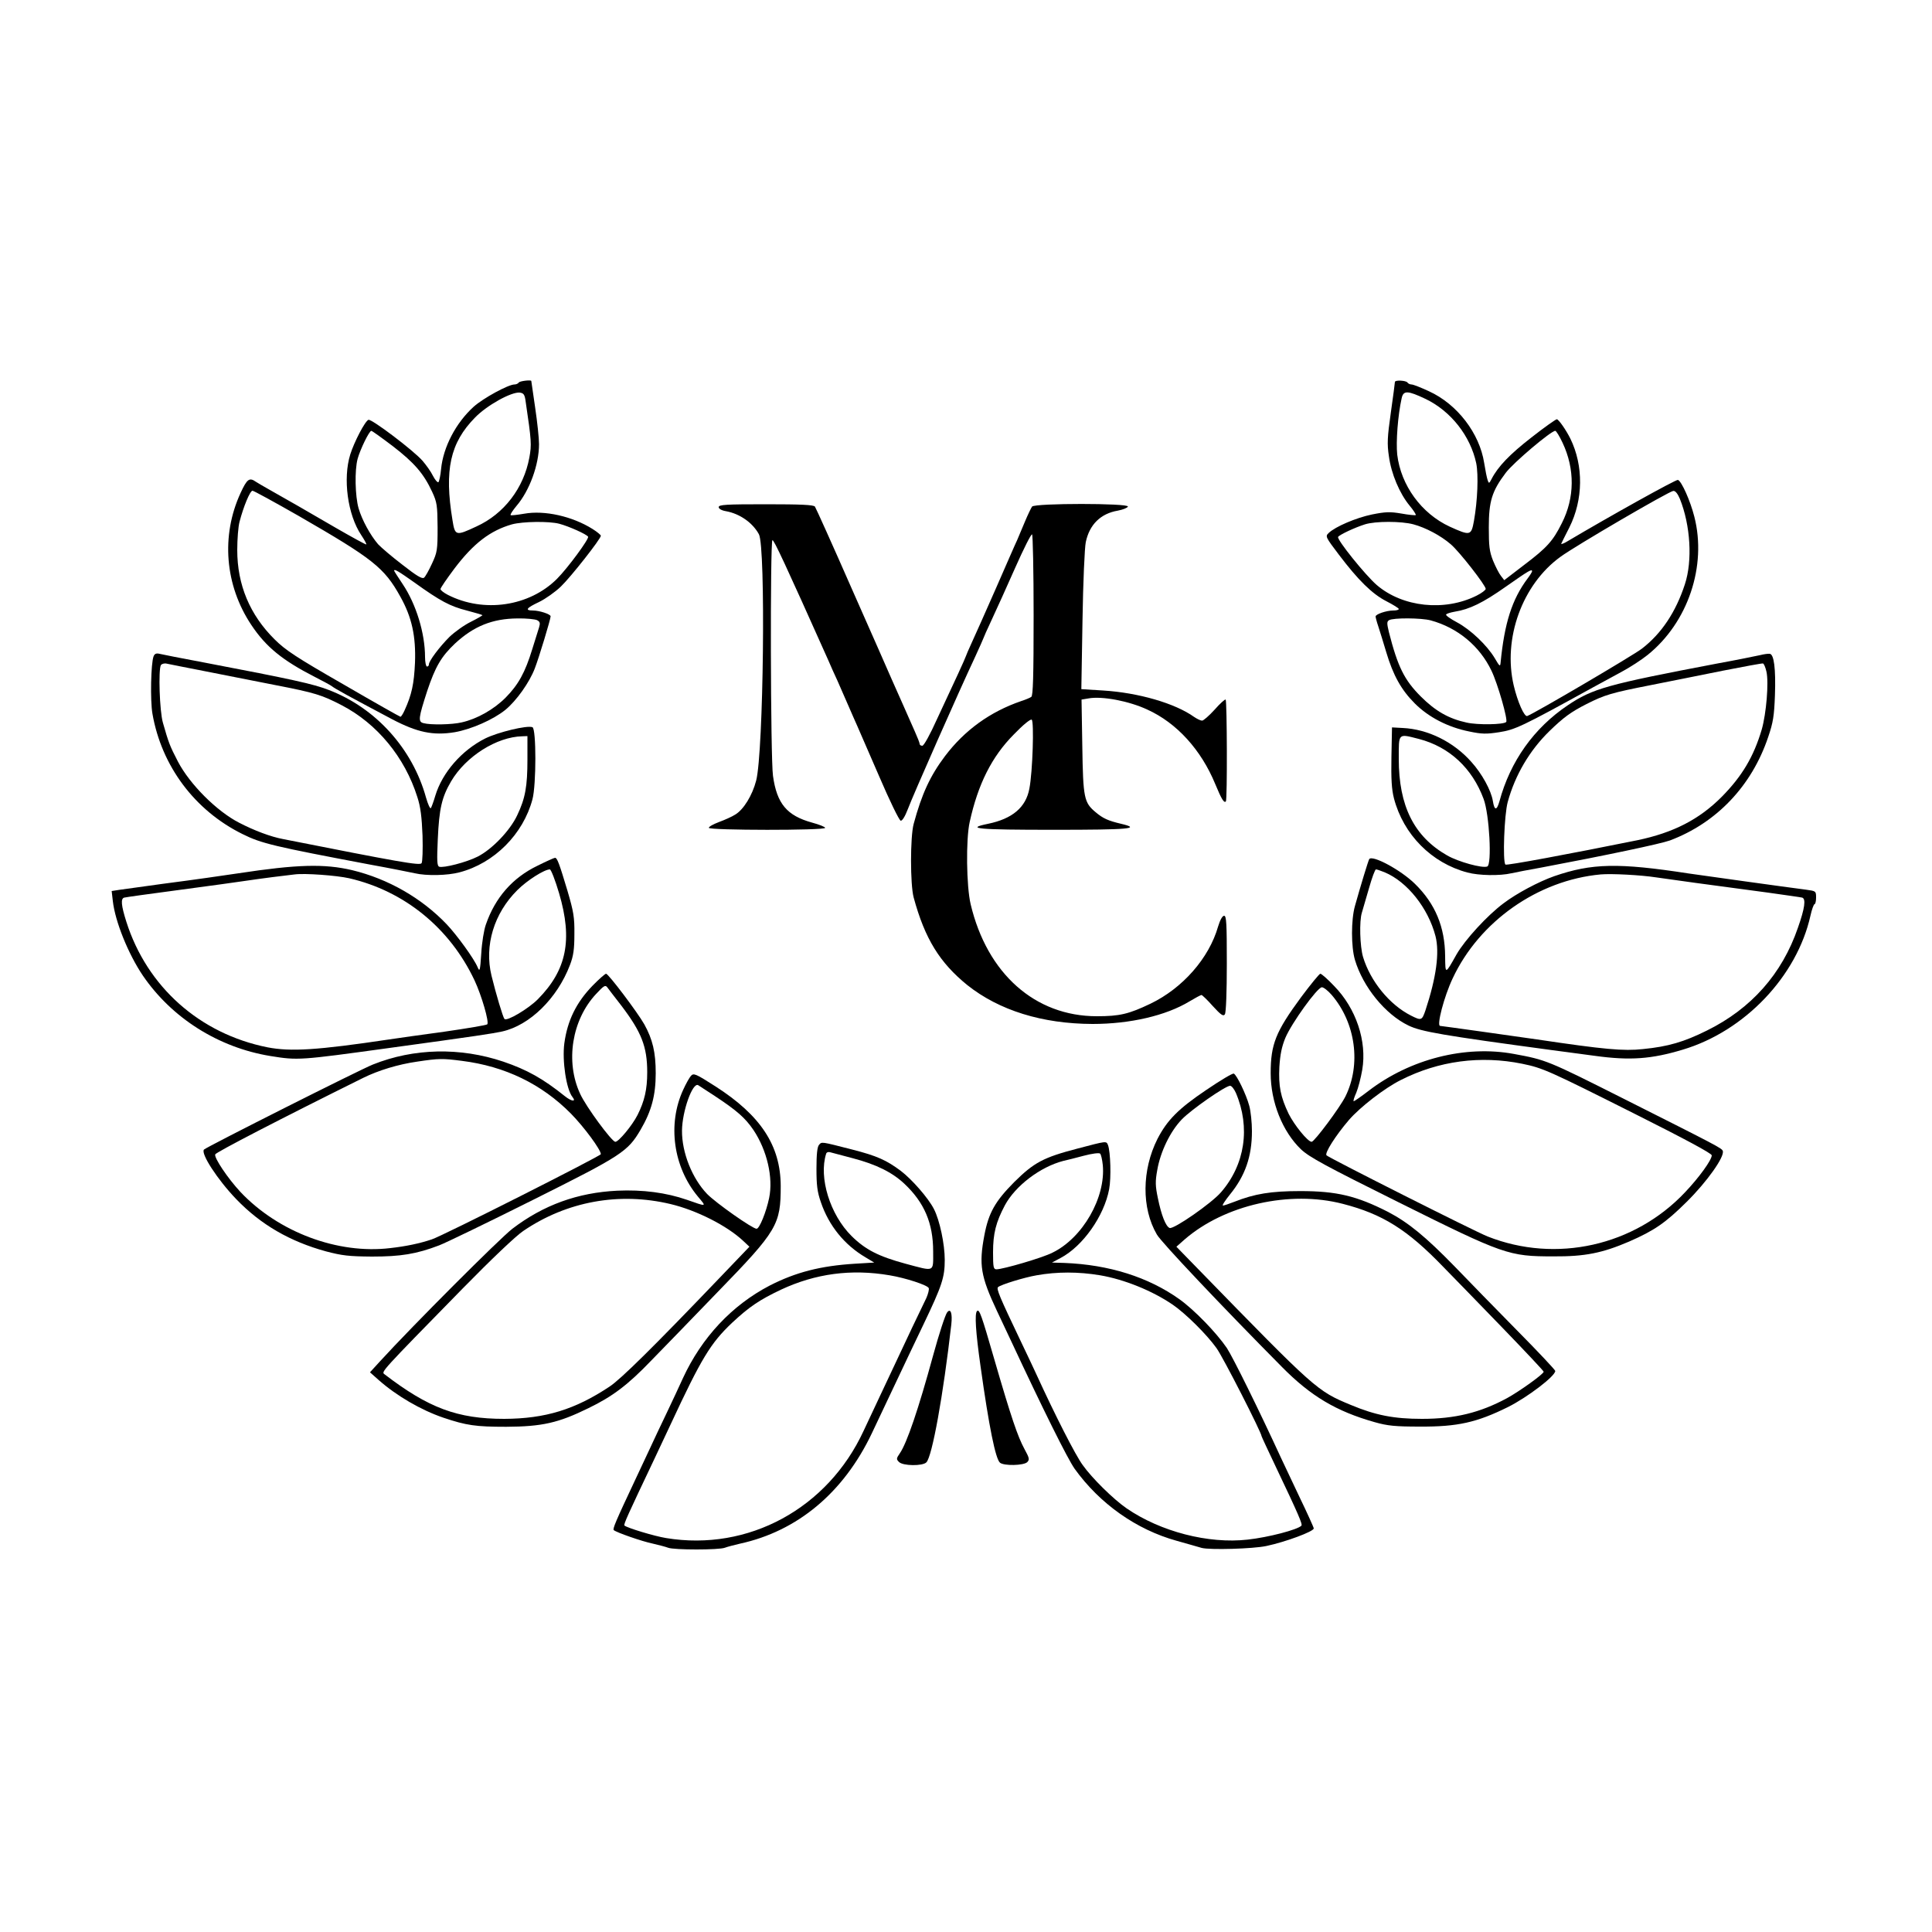 <?xml version="1.0" standalone="no"?>
<!DOCTYPE svg PUBLIC "-//W3C//DTD SVG 20010904//EN"
 "http://www.w3.org/TR/2001/REC-SVG-20010904/DTD/svg10.dtd">
<svg version="1.0" xmlns="http://www.w3.org/2000/svg"
 width="1000pt" height="1000pt" viewBox="0 0 1000 1000"
 preserveAspectRatio="xMidYMid meet">
<g transform="translate(0,1000) scale(0.1,-0.1)"
fill="#000000" stroke="none">
<path d="M2685 8020 c-3 -5 -13 -10 -22 -10 -32 0 -162 -71 -211 -115 -92 -83
-158 -209 -169 -323 -3 -34 -10 -65 -14 -68 -5 -2 -17 12 -28 33 -10 21 -35
56 -54 78 -46 53 -264 218 -280 212 -18 -7 -74 -115 -94 -179 -39 -125 -14
-312 57 -418 16 -24 28 -46 26 -48 -2 -2 -73 37 -158 86 -148 86 -255 148
-348 200 -25 14 -54 31 -65 38 -34 24 -46 16 -80 -58 -102 -221 -81 -478 56
-683 76 -114 161 -183 329 -269 41 -21 80 -42 85 -46 19 -15 85 -51 315 -173
130 -68 211 -85 323 -67 86 15 200 65 263 116 57 47 124 141 152 214 21 54 82
255 82 270 0 11 -58 30 -91 30 -44 0 -35 13 31 44 33 16 84 52 113 80 52 50
207 247 207 263 0 4 -19 20 -43 35 -105 66 -249 98 -354 79 -36 -6 -68 -10
-70 -7 -3 3 11 24 30 47 68 79 117 214 117 320 0 30 -9 115 -20 189 -11 74
-20 136 -20 138 0 7 -60 0 -65 -8z m36 -100 c30 -203 31 -221 19 -288 -29
-158 -131 -292 -274 -357 -107 -50 -111 -49 -124 33 -43 260 -12 400 117 531
61 63 187 133 231 129 21 -3 26 -10 31 -48z m-687 -230 c110 -85 159 -141 203
-236 25 -54 27 -70 28 -184 0 -117 -2 -129 -29 -187 -16 -35 -34 -67 -41 -73
-10 -8 -38 9 -111 66 -55 42 -111 90 -127 107 -41 48 -83 125 -101 186 -18 63
-21 197 -5 256 13 48 60 145 71 145 4 0 54 -36 112 -80z m-487 -361 c383 -221
442 -267 525 -417 60 -107 81 -205 76 -342 -5 -110 -17 -166 -54 -247 -8 -18
-18 -33 -21 -33 -3 0 -136 75 -296 168 -244 140 -300 177 -356 233 -128 127
-193 282 -193 462 0 56 5 122 12 147 20 77 54 160 67 160 6 0 114 -59 240
-131z m1348 -40 c49 -13 141 -54 149 -67 6 -11 -106 -163 -161 -218 -143 -143
-379 -178 -565 -83 -21 11 -38 24 -38 30 0 6 33 54 72 106 99 131 186 197 298
229 56 15 192 17 245 3z m-750 -304 c135 -97 185 -123 271 -145 42 -11 79 -22
81 -24 2 -1 -25 -17 -59 -34 -35 -17 -85 -53 -112 -79 -51 -51 -106 -124 -106
-142 0 -6 -4 -11 -10 -11 -5 0 -10 22 -10 49 0 123 -46 274 -116 378 -24 36
-44 67 -44 69 0 11 23 -3 105 -61z m635 -195 c15 -8 17 -15 10 -38 -5 -15 -20
-65 -35 -112 -37 -121 -72 -184 -138 -251 -61 -61 -147 -110 -227 -128 -50
-12 -162 -14 -198 -4 -29 7 -26 27 19 166 42 126 73 179 144 246 97 90 194
129 323 130 46 1 92 -4 102 -9z"/>
<path d="M7220 8023 c0 -4 -9 -75 -21 -158 -18 -127 -20 -162 -10 -227 12 -90
55 -192 107 -255 20 -24 34 -46 32 -49 -3 -2 -37 1 -75 8 -59 10 -82 9 -152
-5 -82 -17 -190 -63 -224 -96 -18 -17 -16 -21 53 -112 100 -132 172 -203 246
-241 35 -18 64 -36 64 -40 0 -5 -13 -8 -29 -8 -35 0 -91 -19 -91 -31 0 -4 6
-28 14 -51 8 -24 26 -83 41 -133 36 -121 78 -196 148 -266 71 -71 171 -123
281 -145 66 -14 90 -14 155 -4 83 13 116 28 486 232 39 21 105 57 149 81 43
23 103 62 134 87 209 168 307 460 242 715 -21 83 -66 184 -85 191 -9 4 -362
-193 -569 -316 -21 -13 -37 -19 -35 -14 2 5 21 43 42 84 72 144 74 319 5 460
-23 46 -61 100 -70 100 -5 0 -65 -42 -131 -94 -112 -87 -174 -151 -207 -216
-12 -23 -14 -24 -20 -5 -4 11 -12 51 -18 89 -24 153 -139 304 -286 371 -41 19
-81 35 -90 35 -8 0 -18 5 -21 10 -7 11 -65 14 -65 3z m159 -88 c131 -63 232
-192 262 -333 12 -61 7 -192 -12 -299 -14 -76 -19 -77 -125 -29 -147 68 -253
214 -272 373 -7 66 3 202 23 292 9 41 31 40 124 -4z m709 -227 c64 -136 63
-284 -4 -416 -46 -92 -76 -126 -195 -216 l-103 -79 -17 22 c-10 12 -28 48 -41
79 -19 48 -22 76 -22 172 0 135 16 188 88 283 39 52 234 217 256 217 5 0 22
-28 38 -62z m607 -290 c55 -137 66 -320 26 -442 -47 -144 -121 -255 -222 -333
-45 -35 -554 -334 -594 -349 -15 -6 -50 73 -70 158 -57 243 44 523 242 666 76
56 563 340 584 341 11 1 23 -15 34 -41z m-1379 -132 c63 -17 141 -58 193 -103
44 -37 181 -213 181 -231 0 -6 -21 -22 -47 -35 -166 -83 -383 -60 -517 55 -59
51 -208 236 -200 249 7 11 85 48 139 65 54 17 188 17 251 0z m614 -243 c0 -3
-10 -20 -23 -37 -81 -108 -120 -231 -140 -436 -2 -22 -5 -20 -30 23 -40 67
-125 148 -196 186 -34 18 -59 36 -56 40 2 5 23 11 45 15 76 12 146 46 265 130
117 82 135 93 135 79z m-525 -254 c140 -38 254 -133 315 -261 33 -69 86 -255
76 -265 -13 -14 -149 -16 -205 -3 -92 20 -161 59 -237 135 -85 85 -119 153
-165 333 -11 46 -11 55 1 62 21 13 167 12 215 -1z"/>
<path d="M3720 7375 c0 -8 14 -17 38 -21 71 -13 137 -59 170 -119 36 -65 24
-1127 -14 -1275 -20 -77 -65 -150 -108 -176 -17 -11 -55 -28 -85 -39 -29 -11
-53 -24 -52 -30 1 -13 601 -14 602 0 0 5 -30 17 -67 27 -131 36 -183 98 -203
242 -13 91 -15 1212 -3 1220 7 4 65 -120 289 -621 12 -29 34 -77 47 -105 13
-29 38 -87 56 -128 18 -41 39 -90 47 -107 8 -18 59 -135 113 -260 54 -126 104
-229 112 -231 8 -1 22 21 37 60 25 68 269 620 345 781 25 55 46 101 46 103 0
2 19 45 43 96 24 51 79 173 122 270 43 97 82 175 87 172 4 -3 8 -191 8 -418 0
-319 -3 -416 -12 -423 -7 -5 -31 -15 -53 -22 -160 -55 -292 -150 -394 -285
-76 -101 -120 -195 -162 -351 -18 -67 -18 -313 0 -380 58 -214 135 -338 278
-454 165 -131 387 -200 648 -201 194 0 380 43 502 117 30 18 58 33 62 33 3 0
30 -25 58 -57 43 -47 55 -55 63 -43 6 9 10 116 10 263 0 207 -2 247 -14 247
-9 0 -21 -22 -31 -55 -47 -165 -184 -320 -350 -400 -113 -54 -160 -65 -278
-65 -320 0 -568 221 -653 580 -22 93 -25 335 -5 425 43 196 114 338 228 453
47 49 86 81 93 77 13 -8 5 -270 -12 -357 -18 -97 -88 -156 -214 -182 -122 -25
-53 -31 341 -31 392 0 454 6 348 31 -68 16 -94 28 -132 60 -60 50 -65 73 -69
341 l-4 242 36 6 c69 13 209 -13 305 -58 152 -69 278 -208 351 -385 33 -80 46
-100 55 -90 8 7 6 520 -1 527 -3 3 -29 -20 -57 -52 -29 -32 -58 -57 -65 -57
-8 0 -26 9 -41 19 -99 71 -290 126 -472 137 l-112 7 6 356 c3 196 11 378 17
405 19 91 77 148 166 163 26 5 49 14 52 21 6 18 -481 18 -496 0 -5 -7 -22 -42
-37 -78 -15 -36 -33 -78 -40 -95 -8 -16 -57 -129 -110 -250 -53 -121 -110
-248 -126 -283 -16 -35 -29 -65 -29 -67 0 -2 -19 -45 -43 -97 -24 -51 -72
-155 -107 -230 -36 -80 -68 -138 -76 -138 -8 0 -14 4 -14 10 0 5 -11 33 -24
62 -13 29 -40 91 -61 138 -21 47 -48 108 -60 135 -12 28 -104 237 -205 465
-100 228 -187 421 -192 428 -8 9 -71 12 -254 12 -207 0 -244 -2 -244 -15z"/>
<path d="M795 6603 c-14 -35 -18 -229 -6 -297 47 -271 219 -501 466 -623 98
-49 163 -64 660 -158 105 -19 209 -40 232 -45 60 -14 169 -12 232 5 179 47
329 197 377 378 20 75 20 365 0 373 -28 11 -179 -26 -244 -58 -122 -61 -223
-177 -259 -297 -9 -31 -20 -60 -23 -64 -4 -4 -15 20 -25 55 -70 253 -260 464
-504 557 -80 31 -189 55 -640 141 -118 22 -224 43 -236 46 -16 4 -25 0 -30
-13z m265 -77 c96 -19 258 -51 360 -71 212 -41 246 -52 350 -106 182 -95 325
-268 390 -474 17 -52 23 -103 27 -200 2 -71 0 -136 -5 -143 -9 -13 -116 6
-717 125 -64 12 -149 44 -228 85 -115 59 -255 199 -316 316 -43 83 -48 97 -78
202 -17 59 -24 275 -10 298 5 6 18 10 30 7 12 -3 101 -20 197 -39z m1670 -456
c0 -140 -11 -202 -53 -290 -37 -79 -130 -176 -205 -214 -57 -29 -177 -60 -199
-52 -11 5 -12 31 -7 143 7 158 21 217 69 299 76 129 236 230 368 233 l27 1 0
-120z"/>
<path d="M9110 6609 c-19 -4 -120 -25 -225 -44 -568 -108 -642 -129 -771 -216
-174 -117 -297 -289 -353 -497 -14 -49 -26 -48 -34 2 -9 55 -56 141 -111 202
-92 104 -225 170 -356 176 l-55 3 -3 -153 c-2 -114 1 -167 13 -214 49 -188
195 -335 380 -384 59 -16 168 -18 228 -4 23 5 94 19 157 30 334 63 614 122
664 140 241 91 423 282 508 535 26 76 31 110 35 215 5 140 -5 214 -27 216 -8
1 -31 -2 -50 -7z m33 -85 c13 -57 -1 -218 -24 -299 -42 -142 -102 -242 -206
-348 -117 -118 -251 -187 -438 -226 -351 -71 -678 -132 -683 -126 -15 15 -6
260 12 324 38 139 113 267 217 368 71 69 110 98 191 139 95 48 129 58 333 98
99 20 268 53 375 75 107 21 199 38 205 37 5 -1 13 -20 18 -42z m-1798 -349
c157 -41 275 -151 334 -310 30 -79 44 -341 19 -350 -26 -10 -149 24 -207 57
-172 98 -251 256 -251 500 0 136 -5 131 105 103z"/>
<path d="M2782 5519 c-129 -62 -219 -165 -267 -304 -10 -27 -21 -95 -24 -150
-6 -91 -8 -97 -19 -71 -19 45 -107 166 -160 222 -130 136 -303 235 -489 280
-144 34 -286 30 -588 -16 -103 -15 -203 -30 -395 -55 -102 -14 -202 -28 -224
-31 l-38 -6 6 -52 c12 -106 80 -274 155 -385 150 -220 391 -373 661 -417 142
-23 152 -22 610 41 467 64 537 75 589 86 143 32 285 171 351 344 18 47 23 81
23 160 1 87 -4 116 -36 225 -42 140 -53 170 -64 170 -5 0 -45 -18 -91 -41z
m112 -143 c71 -241 39 -397 -110 -548 -50 -50 -161 -116 -173 -102 -8 9 -44
130 -67 224 -38 156 13 323 134 443 51 51 140 107 168 107 6 0 28 -56 48 -124z
m-1086 78 c285 -66 520 -257 648 -528 37 -79 77 -217 66 -228 -4 -4 -104 -21
-222 -38 -118 -16 -246 -34 -285 -40 -375 -56 -510 -64 -630 -41 -351 70 -624
313 -731 650 -27 85 -30 120 -11 125 6 2 136 20 287 40 151 20 302 41 335 46
33 5 98 14 145 20 47 6 99 12 115 14 52 7 217 -5 283 -20z"/>
<path d="M7087 5553 c-5 -8 -45 -139 -74 -243 -20 -71 -20 -210 0 -278 42
-141 157 -282 277 -340 66 -32 177 -51 740 -127 63 -8 165 -22 225 -30 182
-25 292 -17 455 32 321 96 591 380 661 694 7 32 17 59 21 59 4 0 8 15 8 34 0
34 -1 34 -52 41 -109 14 -546 75 -608 84 -363 56 -501 53 -695 -14 -80 -28
-195 -89 -262 -140 -84 -62 -201 -190 -244 -265 -59 -105 -58 -105 -59 -10 -1
152 -51 272 -156 375 -73 72 -222 152 -237 128z m80 -68 c117 -49 225 -185
263 -330 22 -86 4 -215 -52 -385 -18 -52 -21 -54 -76 -26 -110 56 -209 177
-247 303 -16 54 -20 185 -6 229 5 16 21 73 37 127 15 53 31 97 36 97 5 0 25
-7 45 -15z m1403 -26 c67 -10 293 -41 580 -79 91 -13 171 -24 178 -26 20 -6
14 -54 -22 -156 -82 -239 -242 -419 -471 -532 -119 -59 -200 -83 -331 -96
-101 -11 -199 -2 -549 50 -96 14 -495 70 -501 70 -19 0 20 151 65 246 138 295
441 508 766 538 56 5 207 -3 285 -15z"/>
<path d="M3066 4897 c-83 -86 -129 -179 -145 -297 -12 -90 10 -238 42 -278 21
-26 -4 -24 -39 4 -115 92 -196 137 -319 179 -223 75 -463 70 -675 -15 -66 -26
-860 -426 -874 -440 -19 -19 69 -155 167 -257 127 -132 278 -219 464 -270 84
-22 118 -26 238 -27 149 0 230 13 348 58 34 13 253 119 485 235 462 231 491
250 558 364 56 96 78 177 78 292 0 109 -16 175 -59 253 -35 62 -186 262 -198
262 -5 0 -37 -28 -71 -63z m150 -102 c104 -137 134 -212 134 -345 0 -89 -14
-149 -50 -221 -28 -55 -98 -139 -115 -139 -18 0 -152 182 -182 248 -78 167
-43 384 83 518 39 42 47 47 57 34 7 -9 39 -52 73 -95z m-825 -286 c223 -28
413 -120 564 -273 68 -69 155 -187 155 -210 0 -9 -821 -424 -875 -441 -62 -21
-134 -36 -214 -45 -272 -33 -580 82 -777 291 -65 70 -137 177 -130 194 4 11
342 186 766 396 79 39 181 70 279 84 113 17 132 17 232 4z"/>
<path d="M6734 4838 c-131 -178 -157 -243 -157 -393 0 -149 61 -302 157 -394
44 -41 125 -85 507 -275 543 -270 568 -279 799 -279 164 -1 253 17 393 77 130
57 187 96 298 206 105 104 197 234 186 263 -5 14 -28 26 -509 268 -401 202
-405 203 -573 234 -250 46 -536 -26 -751 -191 -39 -30 -74 -54 -77 -54 -4 0 2
20 13 44 10 24 24 78 31 119 25 148 -32 318 -146 434 -33 35 -65 63 -71 63 -5
0 -50 -55 -100 -122z m159 12 c124 -145 153 -359 71 -525 -29 -58 -161 -235
-175 -235 -20 0 -90 87 -119 145 -42 88 -53 143 -48 243 4 63 12 104 31 150
32 76 165 261 189 262 9 0 32 -18 51 -40z m986 -356 c107 -22 136 -35 578
-257 263 -132 403 -207 403 -217 0 -24 -65 -114 -138 -191 -262 -278 -668
-369 -1022 -229 -62 24 -820 406 -834 420 -11 11 46 101 116 183 58 67 186
166 269 207 195 99 412 128 628 84z"/>
<path d="M3576 4431 c-8 -9 -26 -41 -40 -72 -82 -178 -51 -399 76 -552 46 -55
49 -54 -57 -17 -107 37 -228 53 -360 47 -205 -10 -382 -74 -543 -197 -65 -50
-515 -500 -684 -685 l-53 -58 45 -40 c93 -82 218 -155 335 -195 119 -40 167
-47 325 -47 186 1 270 20 425 96 126 61 205 121 325 246 53 54 208 214 345
356 309 318 326 348 326 549 -1 209 -104 365 -338 515 -103 66 -113 70 -127
54z m124 -104 c115 -76 157 -113 200 -176 70 -105 103 -246 81 -352 -15 -72
-50 -159 -65 -159 -21 0 -210 133 -256 180 -77 80 -131 214 -130 328 1 101 55
252 84 235 6 -4 45 -29 86 -56z m-230 -559 c135 -32 293 -112 377 -191 l32
-30 -159 -166 c-337 -352 -507 -520 -565 -558 -179 -119 -333 -166 -545 -167
-242 0 -392 56 -620 231 -17 13 -22 8 405 444 148 151 276 273 314 298 225
153 496 202 761 139z"/>
<path d="M6243 4358 c-144 -97 -202 -156 -252 -253 -81 -161 -83 -358 -3 -495
22 -39 332 -367 647 -685 150 -152 282 -230 480 -286 67 -19 106 -23 235 -23
194 -1 293 21 455 101 100 50 245 160 245 187 0 5 -89 100 -198 210 -109 111
-254 259 -322 330 -151 155 -240 228 -345 283 -163 83 -266 108 -455 108 -151
0 -236 -14 -340 -55 -28 -11 -55 -20 -60 -20 -6 0 11 26 36 57 79 97 114 197
114 328 0 44 -6 103 -14 132 -16 59 -65 160 -80 166 -6 3 -71 -36 -143 -85z
m154 -15 c76 -179 47 -371 -77 -514 -49 -57 -245 -193 -266 -185 -20 8 -43 66
-61 155 -13 62 -14 86 -3 145 16 94 67 200 127 262 49 51 226 174 250 174 8 0
21 -17 30 -37z m553 -574 c206 -53 334 -133 520 -326 53 -54 191 -196 308
-317 116 -120 212 -222 212 -226 0 -12 -126 -102 -190 -137 -139 -75 -269
-107 -440 -107 -146 0 -241 19 -368 72 -176 73 -181 78 -790 703 l-113 116 43
38 c207 179 544 255 818 184z"/>
<path d="M4239 4074 c-9 -11 -13 -49 -13 -123 0 -85 4 -120 23 -174 41 -121
122 -221 231 -285 l45 -27 -100 -6 c-178 -11 -306 -44 -441 -113 -196 -102
-352 -269 -449 -479 -18 -40 -56 -121 -85 -182 -29 -60 -67 -141 -85 -180 -18
-38 -52 -110 -75 -160 -105 -223 -120 -259 -113 -265 14 -12 145 -58 203 -70
30 -7 65 -16 78 -21 30 -12 264 -12 294 0 13 5 48 14 78 21 298 65 536 264
682 570 22 47 78 164 123 260 45 96 111 234 145 305 96 201 110 243 110 334 0
81 -26 205 -56 263 -29 57 -114 154 -172 198 -74 55 -122 77 -251 110 -164 42
-157 41 -172 24z m175 -69 c122 -32 204 -73 267 -132 103 -97 149 -204 149
-350 0 -110 11 -105 -143 -64 -140 38 -208 73 -279 143 -112 111 -171 303
-132 426 2 8 12 11 21 8 10 -3 63 -17 117 -31z m191 -606 c84 -14 196 -51 202
-66 3 -7 -3 -30 -12 -51 -10 -20 -43 -89 -73 -152 -30 -63 -69 -146 -87 -185
-18 -38 -54 -115 -80 -170 -26 -55 -64 -137 -85 -181 -186 -402 -597 -625
-1022 -555 -62 10 -203 53 -216 65 -5 6 18 56 151 336 32 69 72 152 87 185
161 346 208 423 320 529 88 82 141 118 253 171 178 83 363 108 562 74z"/>
<path d="M5577 4055 c-177 -46 -225 -72 -328 -174 -98 -99 -132 -158 -154
-275 -29 -153 -19 -212 65 -391 23 -49 56 -119 73 -155 168 -360 292 -609 329
-662 130 -181 319 -315 528 -373 52 -15 111 -31 130 -37 42 -11 265 -5 335 10
99 21 245 75 245 91 0 5 -34 80 -76 167 -42 88 -84 177 -94 199 -115 250 -247
517 -280 568 -54 79 -167 196 -245 252 -161 115 -365 179 -595 188 l-65 2 45
24 c115 61 225 217 251 356 11 59 7 193 -6 228 -9 22 -6 22 -158 -18z m131
-85 c16 -168 -104 -378 -261 -454 -53 -27 -253 -85 -289 -86 -16 0 -18 11 -18
88 0 98 15 156 61 243 54 101 183 199 302 230 18 4 66 16 107 27 41 11 79 16
84 11 5 -4 11 -31 14 -59z m-13 -571 c123 -21 268 -79 375 -152 67 -46 176
-154 226 -224 34 -46 234 -439 234 -457 0 -2 33 -73 73 -157 118 -248 140
-299 133 -306 -21 -21 -170 -60 -278 -72 -203 -23 -451 41 -627 162 -68 47
-179 156 -227 224 -37 50 -143 258 -239 468 -10 22 -48 103 -85 180 -106 222
-124 265 -114 273 15 13 135 50 199 61 106 19 217 19 330 0z"/>
<path d="M4903 3208 c-10 -11 -44 -117 -73 -223 -76 -278 -136 -455 -173 -508
-18 -26 -18 -30 -4 -44 20 -21 123 -22 142 -2 30 31 87 346 129 714 6 56 -3
85 -21 63z"/>
<path d="M5057 3214 c-13 -13 -7 -108 18 -284 44 -316 78 -482 101 -501 21
-17 122 -15 141 3 13 14 11 21 -15 69 -34 63 -67 158 -156 465 -66 228 -77
260 -89 248z"/>
</g>
</svg>
